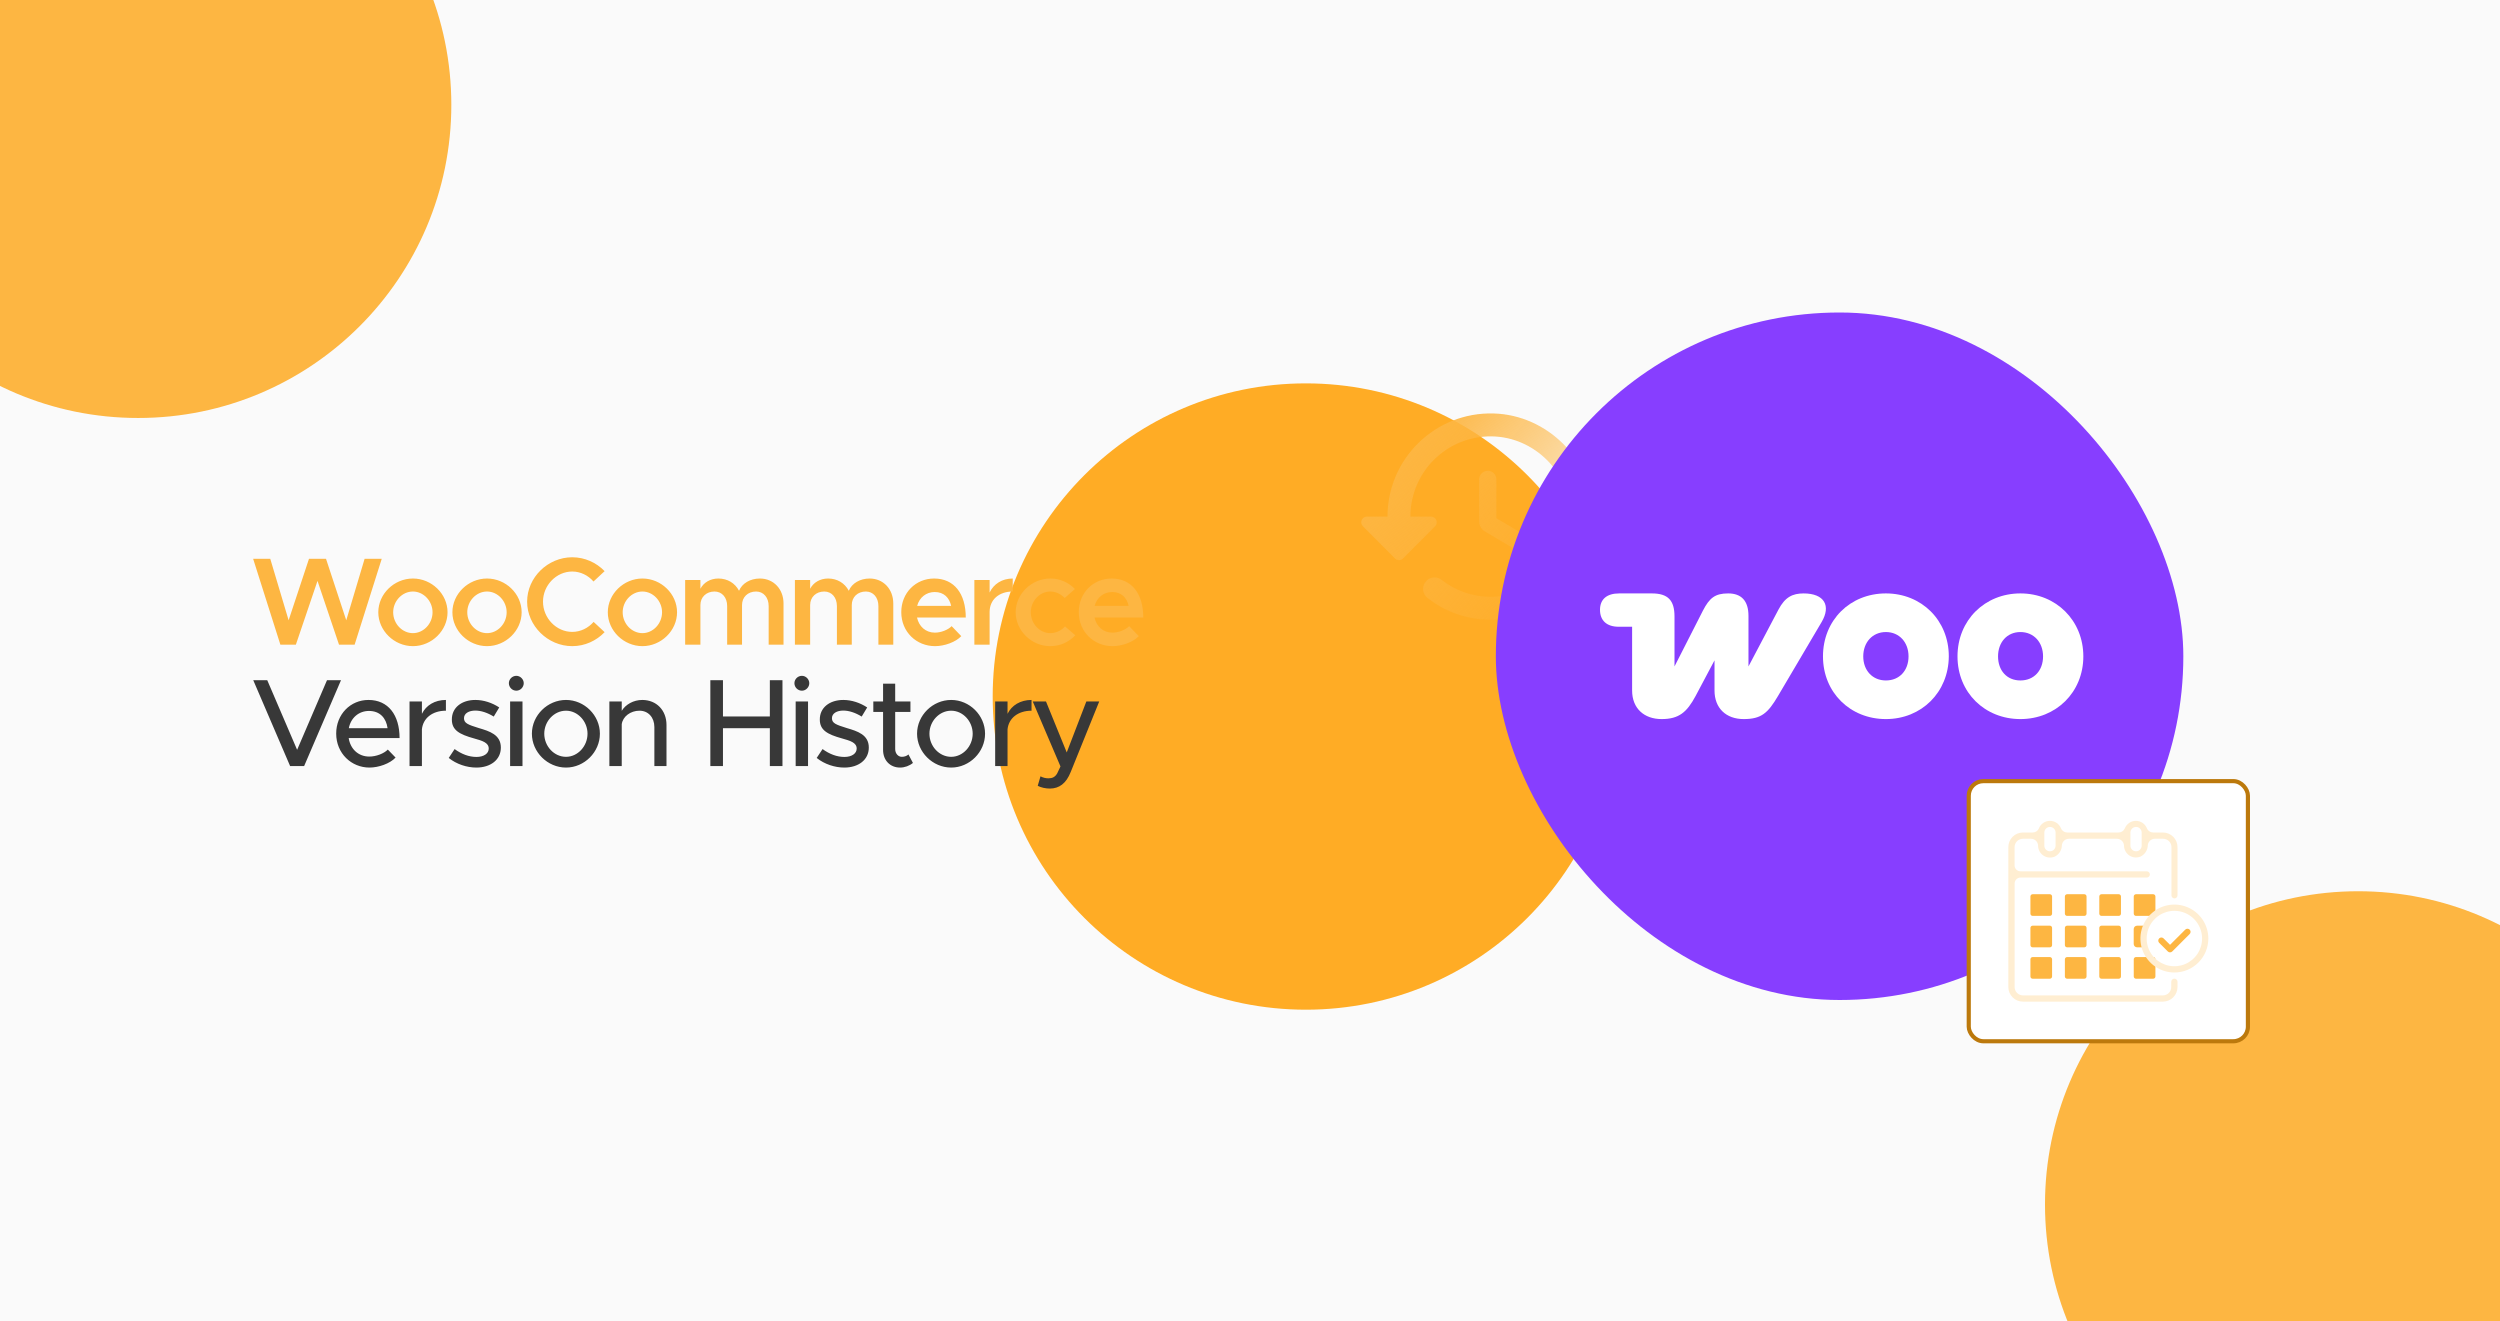 <svg xmlns="http://www.w3.org/2000/svg" width="350" height="185" viewBox="0 0 350 185" fill="none"><g clip-path="url(#clip0_1861_289)"><rect width="350" height="185" fill="#FAFAFA"></rect><g filter="url(#filter0_f_1861_289)"><circle cx="19.343" cy="14.675" r="43.843" fill="#FDB642"></circle></g><g filter="url(#filter1_f_1861_289)"><circle cx="182.819" cy="97.515" r="43.843" fill="#FFAC25"></circle></g><g filter="url(#filter2_f_1861_289)"><circle cx="330.142" cy="168.617" r="43.843" fill="#FDB642"></circle></g><path d="M39.252 90.25L35.438 78.228H37.835L40.407 86.838L43.26 78.228H45.64L48.475 86.838L51.047 78.228H53.445L49.648 90.25H47.46L44.45 81.325L41.422 90.25H39.252ZM57.809 90.46C55.184 90.46 52.961 88.29 52.961 85.718C52.961 83.145 55.184 80.993 57.809 80.993C60.434 80.993 62.656 83.145 62.656 85.718C62.656 88.29 60.434 90.46 57.809 90.46ZM57.809 88.64C59.296 88.64 60.556 87.31 60.556 85.718C60.556 84.142 59.296 82.812 57.809 82.812C56.304 82.812 55.044 84.142 55.044 85.718C55.044 87.31 56.304 88.64 57.809 88.64ZM68.183 90.46C65.558 90.46 63.336 88.29 63.336 85.718C63.336 83.145 65.558 80.993 68.183 80.993C70.808 80.993 73.031 83.145 73.031 85.718C73.031 88.29 70.808 90.46 68.183 90.46ZM68.183 88.64C69.671 88.64 70.931 87.31 70.931 85.718C70.931 84.142 69.671 82.812 68.183 82.812C66.678 82.812 65.418 84.142 65.418 85.718C65.418 87.31 66.678 88.64 68.183 88.64ZM80.115 90.46C76.685 90.46 73.797 87.608 73.797 84.23C73.797 80.853 76.685 78.017 80.115 78.017C81.882 78.017 83.492 78.77 84.647 79.96L83.09 81.412C82.355 80.555 81.27 80.013 80.115 80.013C77.892 80.013 76.02 81.938 76.02 84.23C76.02 86.54 77.892 88.465 80.115 88.465C81.287 88.465 82.355 87.922 83.107 87.065L84.647 88.5C83.492 89.707 81.882 90.46 80.115 90.46ZM89.94 90.46C87.315 90.46 85.092 88.29 85.092 85.718C85.092 83.145 87.315 80.993 89.94 80.993C92.565 80.993 94.787 83.145 94.787 85.718C94.787 88.29 92.565 90.46 89.94 90.46ZM89.94 88.64C91.427 88.64 92.687 87.31 92.687 85.718C92.687 84.142 91.427 82.812 89.94 82.812C88.435 82.812 87.175 84.142 87.175 85.718C87.175 87.31 88.435 88.64 89.94 88.64ZM106.387 80.993C108.277 80.993 109.694 82.445 109.694 84.493V90.25H107.612V84.843C107.612 83.653 106.894 82.812 105.862 82.812C104.689 82.812 103.884 83.6 103.884 84.703V90.25H101.802V84.843C101.802 83.653 101.084 82.812 100.034 82.812C98.879 82.812 98.057 83.6 98.057 84.703V90.25H95.922V81.203H98.057V82.427C98.512 81.552 99.439 80.993 100.577 80.993C101.854 80.993 102.904 81.64 103.464 82.707C103.902 81.657 105.039 80.993 106.387 80.993ZM121.751 80.993C123.641 80.993 125.059 82.445 125.059 84.493V90.25H122.976V84.843C122.976 83.653 122.259 82.812 121.226 82.812C120.054 82.812 119.249 83.6 119.249 84.703V90.25H117.166V84.843C117.166 83.653 116.449 82.812 115.399 82.812C114.244 82.812 113.421 83.6 113.421 84.703V90.25H111.286V81.203H113.421V82.427C113.876 81.552 114.804 80.993 115.941 80.993C117.219 80.993 118.269 81.64 118.829 82.707C119.266 81.657 120.404 80.993 121.751 80.993ZM130.886 88.57C131.726 88.57 132.723 88.185 133.231 87.66L134.578 89.06C133.791 89.9 132.216 90.46 130.903 90.46C128.313 90.46 126.178 88.483 126.178 85.7C126.178 82.987 128.208 80.993 130.781 80.993C133.581 80.993 135.208 83.11 135.208 86.453H128.383C128.646 87.695 129.591 88.57 130.886 88.57ZM130.868 82.882C129.678 82.882 128.716 83.635 128.401 84.825H133.161C132.916 83.688 132.146 82.882 130.868 82.882ZM138.546 82.953C139.124 81.745 140.296 80.993 141.784 80.993V82.812C139.841 82.812 138.546 83.968 138.546 85.683V90.25H136.411V81.203H138.546V82.953ZM147.023 90.46C144.415 90.46 142.193 88.29 142.193 85.718C142.193 83.145 144.415 80.993 147.058 80.993C148.423 80.993 149.63 81.57 150.488 82.463L149.053 83.722C148.563 83.18 147.81 82.812 147.04 82.812C145.553 82.812 144.31 84.142 144.31 85.718C144.31 87.31 145.553 88.64 147.04 88.64C147.828 88.64 148.598 88.272 149.105 87.695L150.54 88.938C149.665 89.865 148.458 90.46 147.023 90.46ZM155.736 88.57C156.576 88.57 157.574 88.185 158.081 87.66L159.429 89.06C158.641 89.9 157.066 90.46 155.754 90.46C153.164 90.46 151.029 88.483 151.029 85.7C151.029 82.987 153.059 80.993 155.631 80.993C158.431 80.993 160.059 83.11 160.059 86.453H153.234C153.496 87.695 154.441 88.57 155.736 88.57ZM155.719 82.882C154.529 82.882 153.566 83.635 153.251 84.825H158.011C157.766 83.688 156.996 82.882 155.719 82.882Z" fill="#FDB642"></path><path d="M45.78 95.228H47.74L42.578 107.25H40.617L35.455 95.228H37.415L41.597 104.975L45.78 95.228ZM51.705 105.92C52.65 105.92 53.752 105.5 54.295 104.94L55.38 106.06C54.575 106.917 53 107.46 51.722 107.46C49.202 107.46 47.067 105.482 47.067 102.7C47.067 99.987 49.08 97.993 51.582 97.993C54.347 97.993 55.94 100.092 55.94 103.33H48.817C49.045 104.835 50.147 105.92 51.705 105.92ZM51.652 99.532C50.252 99.532 49.115 100.477 48.835 101.947H54.26C54.067 100.547 53.21 99.532 51.652 99.532ZM59.068 99.935C59.645 98.745 60.87 97.993 62.428 97.993V99.498C60.555 99.498 59.225 100.53 59.068 102.105V107.25H57.335V98.203H59.068V99.935ZM66.69 107.46C65.36 107.46 63.908 106.987 62.823 106.112L63.645 104.87C64.608 105.57 65.64 105.972 66.708 105.972C67.723 105.972 68.423 105.5 68.423 104.8C68.423 103.96 67.495 103.697 66.375 103.382C64.293 102.805 63.26 102.21 63.26 100.74C63.243 99.078 64.625 97.993 66.55 97.993C67.723 97.993 68.913 98.395 69.893 99.043L69.123 100.32C68.248 99.778 67.338 99.48 66.55 99.48C65.658 99.48 64.958 99.865 64.958 100.547C64.958 101.247 65.518 101.457 67.04 101.93C68.528 102.367 70.12 102.857 70.12 104.66C70.12 106.375 68.668 107.46 66.69 107.46ZM72.291 96.698C71.696 96.698 71.241 96.207 71.241 95.647C71.241 95.105 71.696 94.615 72.291 94.615C72.851 94.615 73.324 95.105 73.324 95.647C73.324 96.207 72.851 96.698 72.291 96.698ZM71.416 107.25V98.203H73.149V107.25H71.416ZM79.242 107.46C76.652 107.46 74.465 105.29 74.465 102.717C74.465 100.145 76.652 97.993 79.242 97.993C81.815 97.993 83.985 100.145 83.985 102.717C83.985 105.29 81.815 107.46 79.242 107.46ZM79.242 105.955C80.87 105.955 82.252 104.485 82.252 102.717C82.252 100.967 80.87 99.498 79.242 99.498C77.58 99.498 76.197 100.967 76.197 102.717C76.197 104.485 77.58 105.955 79.242 105.955ZM89.915 97.993C91.909 97.993 93.309 99.445 93.309 101.492V107.25H91.612V101.79C91.612 100.442 90.754 99.498 89.529 99.498C88.269 99.498 87.184 100.32 87.044 101.387V107.25H85.312V98.203H87.044V99.515C87.587 98.623 88.689 97.993 89.915 97.993ZM107.778 95.228H109.545V107.25H107.778V101.947H101.215V107.25H99.448V95.228H101.215V100.302H107.778V95.228ZM112.268 96.698C111.673 96.698 111.218 96.207 111.218 95.647C111.218 95.105 111.673 94.615 112.268 94.615C112.828 94.615 113.3 95.105 113.3 95.647C113.3 96.207 112.828 96.698 112.268 96.698ZM111.393 107.25V98.203H113.125V107.25H111.393ZM118.204 107.46C116.874 107.46 115.421 106.987 114.336 106.112L115.159 104.87C116.121 105.57 117.154 105.972 118.221 105.972C119.236 105.972 119.936 105.5 119.936 104.8C119.936 103.96 119.009 103.697 117.889 103.382C115.806 102.805 114.774 102.21 114.774 100.74C114.756 99.078 116.139 97.993 118.064 97.993C119.236 97.993 120.426 98.395 121.406 99.043L120.636 100.32C119.761 99.778 118.851 99.48 118.064 99.48C117.171 99.48 116.471 99.865 116.471 100.547C116.471 101.247 117.031 101.457 118.554 101.93C120.041 102.367 121.634 102.857 121.634 104.66C121.634 106.375 120.181 107.46 118.204 107.46ZM127.182 105.622L127.812 106.812C127.322 107.215 126.657 107.46 126.01 107.46C124.61 107.46 123.63 106.445 123.63 104.992V99.672H122.265V98.203H123.63V95.718H125.327V98.203H127.462V99.672H125.327V104.87C125.327 105.5 125.747 105.955 126.255 105.955C126.64 105.955 126.99 105.815 127.182 105.622ZM133.166 107.46C130.576 107.46 128.388 105.29 128.388 102.717C128.388 100.145 130.576 97.993 133.166 97.993C135.738 97.993 137.908 100.145 137.908 102.717C137.908 105.29 135.738 107.46 133.166 107.46ZM133.166 105.955C134.793 105.955 136.176 104.485 136.176 102.717C136.176 100.967 134.793 99.498 133.166 99.498C131.503 99.498 130.121 100.967 130.121 102.717C130.121 104.485 131.503 105.955 133.166 105.955ZM141.055 99.935C141.633 98.745 142.858 97.993 144.415 97.993V99.498C142.543 99.498 141.213 100.53 141.055 102.105V107.25H139.323V98.203H141.055V99.935ZM146.998 110.4C146.385 110.4 145.755 110.26 145.283 110.015L145.668 108.685C146.018 108.878 146.42 108.965 146.77 108.965C147.33 108.965 147.715 108.79 148.013 108.265L148.468 107.303L144.583 98.203H146.438L149.343 105.342L152.09 98.203H153.893L149.903 108.073C149.255 109.7 148.293 110.383 146.998 110.4Z" fill="#383838"></path><path d="M209.105 57.885C200.939 57.66 194.25 64.221 194.25 72.322H191.379C190.657 72.322 190.304 73.188 190.817 73.686L195.293 78.177C195.614 78.498 196.111 78.498 196.432 78.177L200.907 73.686C201.405 73.188 201.052 72.322 200.33 72.322H197.458C197.458 66.066 202.56 61.013 208.848 61.093C214.816 61.173 219.837 66.194 219.917 72.162C219.997 78.434 214.944 83.551 208.688 83.551C206.105 83.551 203.715 82.669 201.822 81.177C201.18 80.68 200.282 80.728 199.704 81.305C199.031 81.979 199.079 83.118 199.833 83.695C202.271 85.621 205.335 86.76 208.688 86.76C216.789 86.76 223.35 80.07 223.125 71.905C222.917 64.381 216.628 58.093 209.105 57.885ZM208.287 65.905C207.629 65.905 207.083 66.451 207.083 67.109V73.012C207.083 73.573 207.388 74.103 207.869 74.391L212.874 77.359C213.452 77.696 214.19 77.504 214.527 76.942C214.864 76.365 214.671 75.627 214.11 75.29L209.49 72.547V67.092C209.49 66.451 208.944 65.905 208.287 65.905Z" fill="url(#paint0_linear_1861_289)"></path><rect x="209.417" y="43.75" width="96.25" height="96.25" rx="48.125" fill="#873EFF"></rect><g clip-path="url(#clip1_1861_289)"><path fill-rule="evenodd" clip-rule="evenodd" d="M252.526 83.078C250.941 83.078 249.909 83.597 248.988 85.338L244.786 93.301V86.226C244.786 84.115 243.791 83.078 241.949 83.078C240.106 83.078 239.332 83.708 238.41 85.486L234.43 93.301V86.3C234.43 84.041 233.509 83.078 231.261 83.078H226.69C224.958 83.078 224 83.893 224 85.374C224 86.856 224.921 87.745 226.617 87.745H228.496V96.671C228.496 99.19 230.192 100.671 232.624 100.671C235.057 100.671 236.162 99.709 237.379 97.449L240.032 92.449V96.671C240.032 99.153 241.654 100.671 244.123 100.671C246.592 100.671 247.514 99.82 248.914 97.449L255.032 87.078C256.359 84.819 255.438 83.078 252.489 83.078C252.489 83.078 252.489 83.078 252.526 83.078Z" fill="white"></path><path fill-rule="evenodd" clip-rule="evenodd" d="M264.025 83.078C259.013 83.078 255.217 86.819 255.217 91.893C255.217 96.968 259.05 100.671 264.025 100.671C269.001 100.671 272.797 96.931 272.833 91.893C272.833 86.819 269.001 83.078 264.025 83.078ZM264.025 95.264C262.145 95.264 260.855 93.856 260.855 91.893C260.855 89.93 262.145 88.486 264.025 88.486C265.905 88.486 267.195 89.93 267.195 91.893C267.195 93.856 265.941 95.264 264.025 95.264Z" fill="white"></path><path fill-rule="evenodd" clip-rule="evenodd" d="M282.858 83.078C277.883 83.078 274.05 86.819 274.05 91.893C274.05 96.968 277.883 100.671 282.858 100.671C287.834 100.671 291.667 96.931 291.667 91.893C291.667 86.856 287.834 83.078 282.858 83.078ZM282.858 95.264C280.942 95.264 279.726 93.856 279.726 91.893C279.726 89.93 280.979 88.486 282.858 88.486C284.738 88.486 286.028 89.93 286.028 91.893C286.028 93.856 284.775 95.264 282.858 95.264Z" fill="white"></path></g><rect x="275.625" y="109.358" width="39.083" height="36.417" rx="2.042" fill="white"></rect><rect x="275.625" y="109.358" width="39.083" height="36.417" rx="2.042" stroke="#BC790C" stroke-width="0.583"></rect><g clip-path="url(#clip2_1861_289)"><path d="M304.413 125.78C304.47 125.781 304.527 125.77 304.581 125.749C304.634 125.727 304.683 125.695 304.724 125.654C304.764 125.613 304.797 125.565 304.818 125.511C304.84 125.458 304.851 125.401 304.85 125.343V118.594C304.85 118.052 304.635 117.533 304.252 117.15C303.869 116.767 303.35 116.552 302.808 116.552H301.478C301.286 116.556 301.097 116.503 300.934 116.399C300.772 116.295 300.645 116.145 300.568 115.969C300.446 115.659 300.233 115.393 299.957 115.206C299.681 115.018 299.356 114.918 299.023 114.918C298.689 114.918 298.364 115.018 298.088 115.206C297.812 115.393 297.599 115.659 297.477 115.969C297.399 116.145 297.27 116.295 297.107 116.399C296.944 116.503 296.754 116.556 296.561 116.552H289.45C289.258 116.556 289.068 116.503 288.906 116.399C288.744 116.295 288.617 116.145 288.54 115.969C288.417 115.659 288.204 115.393 287.929 115.206C287.653 115.018 287.328 114.918 286.994 114.918C286.661 114.918 286.335 115.018 286.06 115.206C285.784 115.393 285.571 115.659 285.448 115.969C285.372 116.145 285.244 116.295 285.082 116.399C284.92 116.503 284.731 116.556 284.538 116.552H283.203C282.662 116.554 282.144 116.769 281.763 117.152C281.381 117.535 281.167 118.053 281.167 118.594V138.188C281.168 138.73 281.385 139.249 281.769 139.632C282.152 140.015 282.672 140.229 283.214 140.229H302.808C303.349 140.228 303.868 140.012 304.25 139.63C304.633 139.247 304.849 138.729 304.85 138.188V137.447C304.85 137.331 304.804 137.22 304.722 137.138C304.64 137.056 304.529 137.009 304.413 137.009C304.297 137.009 304.185 137.056 304.103 137.138C304.021 137.22 303.975 137.331 303.975 137.447V138.188C303.975 138.497 303.852 138.794 303.633 139.013C303.415 139.232 303.118 139.354 302.808 139.354H283.214C282.905 139.354 282.608 139.232 282.389 139.013C282.17 138.794 282.048 138.497 282.048 138.188V123.686C282.048 123.467 282.134 123.258 282.288 123.102C282.442 122.947 282.651 122.859 282.87 122.858H300.545C300.661 122.858 300.772 122.812 300.854 122.73C300.936 122.648 300.983 122.536 300.983 122.42C300.983 122.304 300.936 122.193 300.854 122.111C300.772 122.029 300.661 121.983 300.545 121.983H282.864C282.646 121.983 282.437 121.896 282.283 121.742C282.128 121.588 282.042 121.378 282.042 121.16V118.594C282.042 118.284 282.165 117.987 282.383 117.769C282.602 117.55 282.899 117.427 283.208 117.427H284.375C284.628 117.436 284.868 117.541 285.046 117.721C285.224 117.901 285.326 118.142 285.332 118.395C285.333 118.674 285.405 118.948 285.539 119.193C285.673 119.437 285.867 119.644 286.101 119.795C286.336 119.945 286.605 120.035 286.883 120.056C287.161 120.076 287.44 120.027 287.694 119.912C287.983 119.762 288.226 119.536 288.397 119.259C288.567 118.981 288.659 118.663 288.663 118.337C288.683 118.09 288.795 117.86 288.976 117.692C289.157 117.524 289.395 117.429 289.643 117.427H296.368C296.627 117.427 296.876 117.528 297.062 117.709C297.247 117.89 297.354 118.136 297.36 118.395C297.364 118.67 297.435 118.94 297.568 119.181C297.701 119.422 297.891 119.627 298.122 119.777C298.352 119.927 298.616 120.018 298.891 120.041C299.165 120.065 299.44 120.02 299.693 119.912C299.987 119.765 300.236 119.541 300.412 119.263C300.587 118.986 300.684 118.666 300.691 118.337C300.71 118.09 300.821 117.859 301.003 117.69C301.185 117.522 301.423 117.428 301.671 117.427H302.838C303.147 117.427 303.444 117.55 303.663 117.769C303.881 117.987 304.004 118.284 304.004 118.594V125.343C304.003 125.454 304.044 125.562 304.12 125.644C304.196 125.725 304.301 125.774 304.413 125.78ZM287.782 118.395C287.782 118.499 287.761 118.601 287.722 118.697C287.682 118.792 287.624 118.879 287.551 118.952C287.478 119.025 287.391 119.083 287.296 119.123C287.2 119.162 287.098 119.183 286.994 119.183C286.891 119.183 286.788 119.162 286.693 119.123C286.597 119.083 286.511 119.025 286.437 118.952C286.364 118.879 286.306 118.792 286.267 118.697C286.227 118.601 286.207 118.499 286.207 118.395V116.558C286.207 116.454 286.227 116.352 286.267 116.256C286.306 116.161 286.364 116.074 286.437 116.001C286.511 115.928 286.597 115.87 286.693 115.83C286.788 115.791 286.891 115.77 286.994 115.77C287.098 115.77 287.2 115.791 287.296 115.83C287.391 115.87 287.478 115.928 287.551 116.001C287.624 116.074 287.682 116.161 287.722 116.256C287.761 116.352 287.782 116.454 287.782 116.558V118.395ZM299.833 118.395C299.833 118.604 299.75 118.804 299.603 118.952C299.455 119.1 299.255 119.183 299.046 119.183C298.837 119.183 298.637 119.1 298.489 118.952C298.341 118.804 298.258 118.604 298.258 118.395V116.558C298.258 116.349 298.341 116.149 298.489 116.001C298.637 115.853 298.837 115.77 299.046 115.77C299.255 115.77 299.455 115.853 299.603 116.001C299.75 116.149 299.833 116.349 299.833 116.558V118.395Z" fill="#FFEED2"></path><path d="M286.977 125.191H284.574C284.4 125.191 284.259 125.332 284.259 125.506V127.91C284.259 128.084 284.4 128.225 284.574 128.225H286.977C287.151 128.225 287.292 128.084 287.292 127.91V125.506C287.292 125.332 287.151 125.191 286.977 125.191Z" fill="#FDB642"></path><path d="M291.801 125.191H289.398C289.224 125.191 289.083 125.332 289.083 125.506V127.91C289.083 128.084 289.224 128.225 289.398 128.225H291.801C291.975 128.225 292.116 128.084 292.116 127.91V125.506C292.116 125.332 291.975 125.191 291.801 125.191Z" fill="#FDB642"></path><path d="M296.619 125.191H294.216C294.042 125.191 293.901 125.332 293.901 125.506V127.91C293.901 128.084 294.042 128.225 294.216 128.225H296.619C296.793 128.225 296.934 128.084 296.934 127.91V125.506C296.934 125.332 296.793 125.191 296.619 125.191Z" fill="#FDB642"></path><path d="M301.443 125.191H299.04C298.866 125.191 298.725 125.332 298.725 125.506V127.91C298.725 128.084 298.866 128.225 299.04 128.225H301.443C301.617 128.225 301.758 128.084 301.758 127.91V125.506C301.758 125.332 301.617 125.191 301.443 125.191Z" fill="#FDB642"></path><path d="M286.977 129.594H284.574C284.4 129.594 284.259 129.735 284.259 129.909V132.312C284.259 132.486 284.4 132.627 284.574 132.627H286.977C287.151 132.627 287.292 132.486 287.292 132.312V129.909C287.292 129.735 287.151 129.594 286.977 129.594Z" fill="#FDB642"></path><path d="M291.801 129.594H289.398C289.224 129.594 289.083 129.735 289.083 129.909V132.312C289.083 132.486 289.224 132.627 289.398 132.627H291.801C291.975 132.627 292.116 132.486 292.116 132.312V129.909C292.116 129.735 291.975 129.594 291.801 129.594Z" fill="#FDB642"></path><path d="M296.619 129.594H294.216C294.042 129.594 293.901 129.735 293.901 129.909V132.312C293.901 132.486 294.042 132.627 294.216 132.627H296.619C296.793 132.627 296.934 132.486 296.934 132.312V129.909C296.934 129.735 296.793 129.594 296.619 129.594Z" fill="#FDB642"></path><path d="M300.242 131.396C300.237 131.813 300.296 132.228 300.417 132.627H299.192C299.066 132.627 298.946 132.577 298.858 132.489C298.769 132.4 298.719 132.28 298.719 132.155V130.066C298.719 129.941 298.769 129.821 298.858 129.732C298.946 129.644 299.066 129.594 299.192 129.594H300.65C300.38 130.156 300.24 130.772 300.242 131.396Z" fill="#FDB642"></path><path d="M286.977 133.988H284.574C284.4 133.988 284.259 134.129 284.259 134.303V136.707C284.259 136.881 284.4 137.022 284.574 137.022H286.977C287.151 137.022 287.292 136.881 287.292 136.707V134.303C287.292 134.129 287.151 133.988 286.977 133.988Z" fill="#FDB642"></path><path d="M291.801 133.988H289.398C289.224 133.988 289.083 134.129 289.083 134.303V136.707C289.083 136.881 289.224 137.022 289.398 137.022H291.801C291.975 137.022 292.116 136.881 292.116 136.707V134.303C292.116 134.129 291.975 133.988 291.801 133.988Z" fill="#FDB642"></path><path d="M296.619 133.988H294.216C294.042 133.988 293.901 134.129 293.901 134.303V136.707C293.901 136.881 294.042 137.022 294.216 137.022H296.619C296.793 137.022 296.934 136.881 296.934 136.707V134.303C296.934 134.129 296.793 133.988 296.619 133.988Z" fill="#FDB642"></path><path d="M301.443 133.988H299.04C298.866 133.988 298.725 134.129 298.725 134.303V136.707C298.725 136.881 298.866 137.022 299.04 137.022H301.443C301.617 137.022 301.758 136.881 301.758 136.707V134.303C301.758 134.129 301.617 133.988 301.443 133.988Z" fill="#FDB642"></path><path d="M304.413 136.149C303.472 136.149 302.553 135.87 301.771 135.348C300.99 134.825 300.38 134.083 300.02 133.214C299.661 132.345 299.566 131.39 299.75 130.467C299.933 129.545 300.386 128.698 301.051 128.033C301.716 127.368 302.563 126.915 303.485 126.732C304.407 126.549 305.363 126.643 306.232 127.003C307.101 127.362 307.843 127.972 308.366 128.754C308.888 129.535 309.167 130.455 309.167 131.395C309.167 132.656 308.666 133.865 307.774 134.756C306.883 135.648 305.673 136.149 304.413 136.149ZM304.413 127.516C303.645 127.516 302.895 127.743 302.257 128.169C301.62 128.596 301.122 129.201 300.829 129.91C300.535 130.619 300.458 131.399 300.608 132.152C300.758 132.904 301.127 133.595 301.67 134.138C302.212 134.68 302.903 135.05 303.656 135.199C304.408 135.349 305.188 135.272 305.897 134.979C306.606 134.685 307.212 134.188 307.638 133.55C308.064 132.912 308.292 132.162 308.292 131.395C308.292 130.366 307.883 129.379 307.156 128.652C306.428 127.924 305.441 127.516 304.413 127.516Z" fill="#FFEED2"></path><path d="M303.806 133.332C303.748 133.333 303.691 133.323 303.638 133.301C303.585 133.278 303.537 133.246 303.497 133.204L302.283 131.996C302.202 131.914 302.156 131.803 302.156 131.687C302.156 131.571 302.202 131.46 302.283 131.378C302.324 131.337 302.372 131.304 302.425 131.281C302.478 131.259 302.535 131.248 302.593 131.248C302.65 131.248 302.707 131.259 302.76 131.281C302.814 131.304 302.862 131.337 302.902 131.378L303.806 132.276L305.923 130.159C305.964 130.116 306.012 130.081 306.065 130.057C306.119 130.033 306.177 130.021 306.236 130.02C306.295 130.019 306.353 130.029 306.407 130.051C306.462 130.073 306.511 130.106 306.553 130.148C306.594 130.189 306.627 130.239 306.649 130.293C306.671 130.348 306.682 130.406 306.681 130.465C306.68 130.523 306.667 130.581 306.643 130.635C306.619 130.689 306.585 130.737 306.542 130.777L304.115 133.204C304.075 133.245 304.027 133.277 303.973 133.299C303.92 133.321 303.863 133.332 303.806 133.332Z" fill="#FDB642"></path></g></g><defs><filter id="filter0_f_1861_289" x="-219.358" y="-224.026" width="477.402" height="477.404" filterUnits="userSpaceOnUse" color-interpolation-filters="sRGB"><feGaussianBlur stdDeviation="97.429"></feGaussianBlur></filter><filter id="filter1_f_1861_289" x="-7.168" y="-92.472" width="379.973" height="379.975" filterUnits="userSpaceOnUse" color-interpolation-filters="sRGB"><feGaussianBlur stdDeviation="73.072"></feGaussianBlur></filter><filter id="filter2_f_1861_289" x="91.441" y="-70.085" width="477.402" height="477.404" filterUnits="userSpaceOnUse" color-interpolation-filters="sRGB"><feGaussianBlur stdDeviation="97.429"></feGaussianBlur></filter><linearGradient id="paint0_linear_1861_289" x1="195.417" y1="64.15" x2="223.417" y2="86.9" gradientUnits="userSpaceOnUse"><stop stop-color="#FDB642"></stop><stop offset="1" stop-color="#FDB642" stop-opacity="0"></stop></linearGradient><clipPath id="clip0_1861_289"><rect width="350" height="185" fill="white"></rect></clipPath><clipPath id="clip1_1861_289"><rect width="67.667" height="17.593" fill="white" transform="translate(224 83.078)"></rect></clipPath><clipPath id="clip2_1861_289"><rect width="28" height="25.334" fill="white" transform="translate(281.167 114.898)"></rect></clipPath></defs></svg>